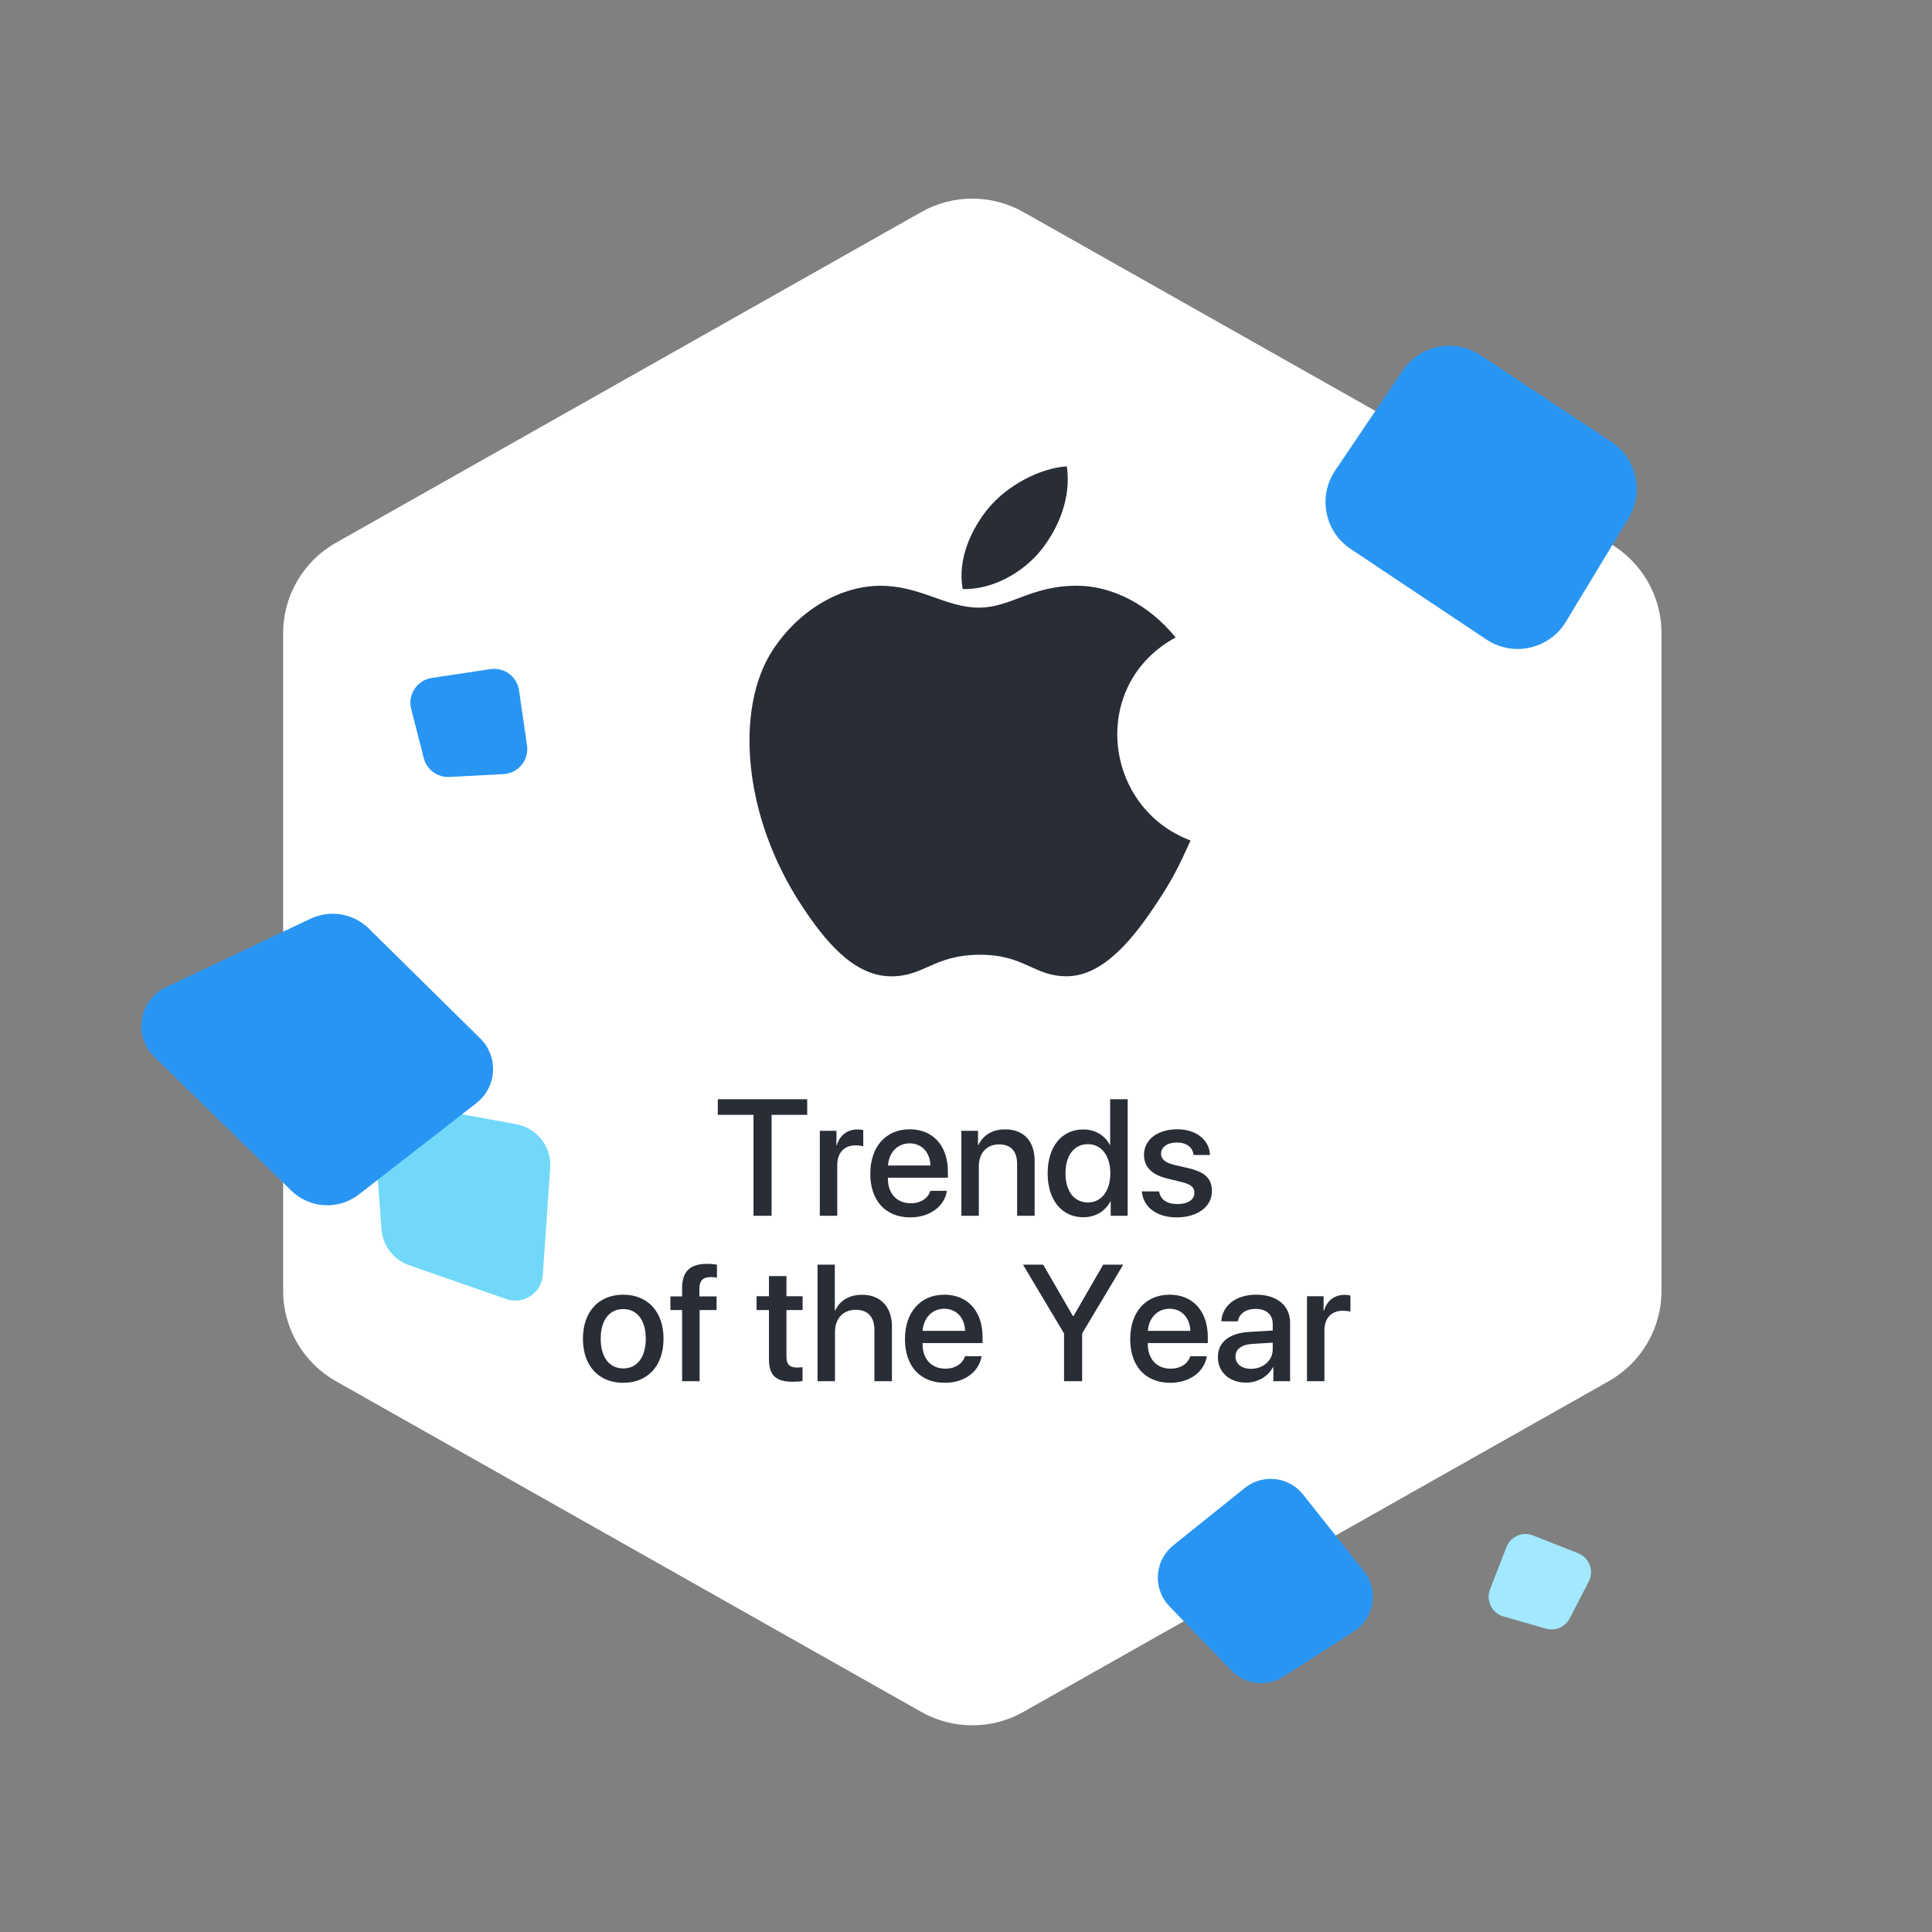 <?xml version="1.0" encoding="UTF-8"?>
<svg width="116px" height="116px" viewBox="0 0 116 116" version="1.1" xmlns="http://www.w3.org/2000/svg" xmlns:xlink="http://www.w3.org/1999/xlink">
    <rect x="0" y="0" width="116" height="116" fill="#808080" stroke="none"/>
    <!-- Generator: Sketch 48.1 (47250) - http://www.bohemiancoding.com/sketch -->
    <defs></defs>
    <g id="Index-Shields" stroke="none" stroke-width="1" fill="none" fill-rule="evenodd" transform="translate(-102, -525)">
        <g id="slide">
            <g id="Group" transform="translate(100, 199)">
                <g id="Group-18" transform="translate(2, 326)">
                    <g id="Group-14">
                        <path d="M61.445,12.732 L96.593,32.591 C98.549,33.696 99.759,35.769 99.759,38.016 L99.759,77.502 C99.759,79.748 98.549,81.821 96.593,82.927 L61.445,102.785 C59.542,103.86 57.216,103.86 55.314,102.785 L20.166,82.927 C18.21,81.821 17,79.748 17,77.502 L17,38.016 C17,35.769 18.21,33.696 20.166,32.591 L55.314,12.732 C57.216,11.657 59.542,11.657 61.445,12.732 Z" id="Polygon" fill="#FFFFFF"></path>
                        <path d="M22.559,69.115 C22.543,68.904 22.554,68.692 22.592,68.484 C22.84,67.135 24.133,66.242 25.482,66.489 L31.005,67.502 C32.247,67.73 33.121,68.854 33.034,70.114 L32.592,76.547 C32.581,76.693 32.552,76.838 32.504,76.977 C32.203,77.84 31.26,78.297 30.396,77.996 L24.566,75.967 C23.631,75.642 22.979,74.793 22.906,73.806 L22.559,69.115 Z" id="Path-5" fill="#71D8F9"></path>
                        <path d="M9.958,59.276 L18.647,55.16 C19.822,54.604 21.22,54.841 22.145,55.753 L28.838,62.353 C29.852,63.353 29.864,64.986 28.863,66.001 C28.784,66.081 28.7,66.156 28.61,66.226 L21.551,71.715 C20.33,72.665 18.596,72.567 17.489,71.487 L9.26,63.453 C8.241,62.458 8.221,60.825 9.217,59.805 C9.43,59.586 9.681,59.407 9.958,59.276 Z" id="Path-4" fill="#2895F3"></path>
                        <path d="M80.165,28.253 L84.218,22.249 C85.256,20.71 87.341,20.296 88.888,21.322 L96.76,26.538 C98.272,27.54 98.724,29.557 97.785,31.108 L94.015,37.335 C93.048,38.932 90.969,39.443 89.371,38.476 C89.329,38.451 89.287,38.424 89.246,38.397 L81.092,32.958 C79.538,31.921 79.119,29.822 80.155,28.268 C80.158,28.263 80.162,28.258 80.165,28.253 Z" id="Path-6" fill="#2895F3"></path>
                        <path d="M70.446,92.785 L74.738,89.34 C75.807,88.481 77.37,88.653 78.228,89.722 C78.231,89.725 78.234,89.729 78.236,89.732 L81.887,94.329 C82.739,95.402 82.56,96.964 81.486,97.817 C81.42,97.869 81.352,97.918 81.28,97.964 L77.056,100.667 C76.059,101.305 74.752,101.151 73.931,100.299 L70.213,96.444 C69.261,95.457 69.29,93.886 70.277,92.934 C70.331,92.881 70.387,92.832 70.446,92.785 Z" id="Path-7" fill="#2895F3"></path>
                        <path d="M89.463,95.426 L90.451,92.887 C90.696,92.255 91.409,91.941 92.041,92.187 L92.047,92.19 L94.75,93.257 C95.381,93.506 95.691,94.22 95.441,94.851 C95.426,94.89 95.409,94.928 95.389,94.965 L94.248,97.169 C93.978,97.689 93.379,97.947 92.817,97.785 L90.269,97.053 C89.617,96.865 89.24,96.184 89.427,95.532 C89.438,95.496 89.45,95.461 89.463,95.426 Z" id="Path-7" fill="#A2E8FF"></path>
                        <path d="M31.061,45.768 C31.053,45.813 31.042,45.858 31.029,45.902 C30.8,46.702 29.966,47.165 29.166,46.937 L26.039,46.042 C25.349,45.845 24.893,45.188 24.951,44.472 L25.196,41.436 C25.2,41.385 25.207,41.335 25.216,41.284 C25.367,40.465 26.153,39.924 26.972,40.075 L30.477,40.722 L30.485,40.723 C31.303,40.879 31.84,41.668 31.684,42.485 L31.061,45.768 Z" id="Path-7" fill="#2895F3" transform="translate(28.329, 43.522) rotate(-19) translate(-28.329, -43.522) "></path>
                        <path d="M71.483,50.465 C70.759,52.058 70.412,52.77 69.481,54.178 C68.181,56.145 66.348,58.594 64.077,58.616 C62.059,58.634 61.541,57.31 58.803,57.325 C56.064,57.34 55.493,58.639 53.474,58.62 C51.203,58.599 49.467,56.388 48.166,54.421 C44.53,48.922 44.15,42.467 46.392,39.036 C47.986,36.598 50.5,35.171 52.864,35.171 C55.271,35.171 56.784,36.482 58.774,36.482 C60.705,36.482 61.881,35.168 64.664,35.168 C66.767,35.168 68.995,36.306 70.584,38.274 C65.38,41.107 66.226,48.491 71.483,50.465 Z M62.553,32.971 C61.47,34.353 59.605,35.423 57.801,35.367 C57.473,33.586 58.318,31.754 59.342,30.518 C60.469,29.157 62.401,28.113 64.053,28 C64.331,29.861 63.563,31.682 62.553,32.971 Z" id="Fill-18" fill="#292D35"></path>
                        <path d="M46.328,72.997 L45.241,72.997 L45.241,66.936 L43.098,66.936 L43.098,66 L48.466,66 L48.466,66.936 L46.328,66.936 L46.328,72.997 Z M49.223,72.997 L49.223,67.896 L50.221,67.896 L50.221,68.764 L50.246,68.764 C50.415,68.168 50.871,67.814 51.473,67.814 C51.623,67.814 51.754,67.838 51.831,67.852 L51.831,68.827 C51.749,68.793 51.565,68.769 51.361,68.769 C50.687,68.769 50.27,69.22 50.27,69.942 L50.27,72.997 L49.223,72.997 Z M54.615,68.648 C53.883,68.648 53.369,69.205 53.315,69.976 L55.866,69.976 C55.842,69.196 55.347,68.648 54.615,68.648 Z M55.861,71.499 L56.855,71.499 C56.71,72.43 55.827,73.094 54.658,73.094 C53.16,73.094 52.253,72.081 52.253,70.471 C52.253,68.871 53.175,67.804 54.615,67.804 C56.031,67.804 56.913,68.803 56.913,70.35 L56.913,70.709 L53.31,70.709 L53.31,70.772 C53.31,71.659 53.844,72.246 54.683,72.246 C55.279,72.246 55.72,71.945 55.861,71.499 Z M57.723,72.997 L57.723,67.896 L58.722,67.896 L58.722,68.749 L58.746,68.749 C59.023,68.168 59.566,67.809 60.351,67.809 C61.476,67.809 62.121,68.526 62.121,69.695 L62.121,72.997 L61.069,72.997 L61.069,69.899 C61.069,69.133 60.71,68.711 59.983,68.711 C59.246,68.711 58.77,69.234 58.77,70.025 L58.77,72.997 L57.723,72.997 Z M65.045,73.085 C63.755,73.085 62.902,72.057 62.902,70.447 C62.902,68.837 63.755,67.814 65.036,67.814 C65.768,67.814 66.35,68.182 66.636,68.745 L66.655,68.745 L66.655,66 L67.707,66 L67.707,72.997 L66.689,72.997 L66.689,72.129 L66.67,72.129 C66.369,72.711 65.787,73.085 65.045,73.085 Z M65.322,68.696 C64.492,68.696 63.974,69.375 63.974,70.447 C63.974,71.523 64.492,72.197 65.322,72.197 C66.127,72.197 66.665,71.513 66.665,70.447 C66.665,69.39 66.127,68.696 65.322,68.696 Z M68.687,69.341 C68.687,68.429 69.492,67.804 70.685,67.804 C71.82,67.804 72.615,68.439 72.649,69.346 L71.664,69.346 C71.616,68.885 71.242,68.599 70.656,68.599 C70.088,68.599 69.71,68.876 69.71,69.278 C69.71,69.593 69.962,69.807 70.491,69.938 L71.349,70.136 C72.377,70.384 72.765,70.772 72.765,71.523 C72.765,72.454 71.897,73.094 70.646,73.094 C69.439,73.094 68.638,72.469 68.556,71.533 L69.594,71.533 C69.676,72.023 70.054,72.294 70.695,72.294 C71.325,72.294 71.713,72.032 71.713,71.62 C71.713,71.295 71.519,71.116 70.985,70.98 L70.074,70.757 C69.152,70.534 68.687,70.054 68.687,69.341 Z M37.42,83.025 C35.96,83.025 35,82.022 35,80.378 C35,78.739 35.965,77.735 37.42,77.735 C38.874,77.735 39.839,78.739 39.839,80.378 C39.839,82.022 38.879,83.025 37.42,83.025 Z M37.42,82.162 C38.244,82.162 38.773,81.512 38.773,80.378 C38.773,79.248 38.239,78.598 37.42,78.598 C36.6,78.598 36.067,79.248 36.067,80.378 C36.067,81.512 36.6,82.162 37.42,82.162 Z M40.955,82.928 L40.955,78.656 L40.252,78.656 L40.252,77.837 L40.955,77.837 L40.955,77.337 C40.955,76.348 41.42,75.883 42.458,75.883 C42.671,75.883 42.909,75.907 43.045,75.931 L43.045,76.707 C42.943,76.688 42.802,76.678 42.662,76.678 C42.206,76.678 41.992,76.906 41.992,77.357 L41.992,77.837 L43.025,77.837 L43.025,78.656 L42.007,78.656 L42.007,82.928 L40.955,82.928 Z M46.168,76.62 L47.22,76.62 L47.22,77.827 L48.19,77.827 L48.19,78.656 L47.22,78.656 L47.22,81.469 C47.22,81.91 47.414,82.109 47.841,82.109 C47.947,82.109 48.117,82.099 48.185,82.085 L48.185,82.914 C48.068,82.943 47.836,82.962 47.603,82.962 C46.57,82.962 46.168,82.57 46.168,81.585 L46.168,78.656 L45.426,78.656 L45.426,77.827 L46.168,77.827 L46.168,76.62 Z M49.087,82.928 L49.087,75.931 L50.124,75.931 L50.124,78.68 L50.149,78.68 C50.43,78.084 50.988,77.74 51.763,77.74 C52.884,77.74 53.553,78.487 53.553,79.641 L53.553,82.928 L52.501,82.928 L52.501,79.844 C52.501,79.093 52.122,78.642 51.385,78.642 C50.609,78.642 50.134,79.175 50.134,79.98 L50.134,82.928 L49.087,82.928 Z M56.695,78.579 C55.963,78.579 55.449,79.136 55.395,79.907 L57.946,79.907 C57.922,79.127 57.427,78.579 56.695,78.579 Z M57.941,81.43 L58.935,81.43 C58.79,82.361 57.907,83.025 56.739,83.025 C55.24,83.025 54.334,82.012 54.334,80.402 C54.334,78.802 55.255,77.735 56.695,77.735 C58.111,77.735 58.994,78.734 58.994,80.281 L58.994,80.64 L55.391,80.64 L55.391,80.703 C55.391,81.59 55.924,82.177 56.763,82.177 C57.359,82.177 57.801,81.876 57.941,81.43 Z M64.973,82.928 L63.886,82.928 L63.886,80.062 L61.423,75.931 L62.635,75.931 L64.42,79.02 L64.454,79.02 L66.238,75.931 L67.441,75.931 L64.973,80.062 L64.973,82.928 Z M70.219,78.579 C69.487,78.579 68.973,79.136 68.92,79.907 L71.47,79.907 C71.446,79.127 70.952,78.579 70.219,78.579 Z M71.466,81.43 L72.46,81.43 C72.314,82.361 71.432,83.025 70.263,83.025 C68.765,83.025 67.858,82.012 67.858,80.402 C67.858,78.802 68.779,77.735 70.219,77.735 C71.635,77.735 72.518,78.734 72.518,80.281 L72.518,80.64 L68.915,80.64 L68.915,80.703 C68.915,81.59 69.448,82.177 70.287,82.177 C70.884,82.177 71.325,81.876 71.466,81.43 Z M75.112,82.186 C75.844,82.186 76.416,81.682 76.416,81.018 L76.416,80.615 L75.161,80.693 C74.535,80.737 74.181,81.013 74.181,81.449 C74.181,81.895 74.55,82.186 75.112,82.186 Z M74.821,83.016 C73.822,83.016 73.124,82.395 73.124,81.478 C73.124,80.586 73.808,80.038 75.02,79.97 L76.416,79.888 L76.416,79.495 C76.416,78.928 76.033,78.588 75.393,78.588 C74.787,78.588 74.409,78.879 74.317,79.335 L73.328,79.335 C73.386,78.414 74.171,77.735 75.432,77.735 C76.669,77.735 77.459,78.39 77.459,79.413 L77.459,82.928 L76.455,82.928 L76.455,82.089 L76.431,82.089 C76.135,82.657 75.49,83.016 74.821,83.016 Z M78.473,82.928 L78.473,77.827 L79.471,77.827 L79.471,78.695 L79.496,78.695 C79.665,78.099 80.121,77.745 80.723,77.745 C80.873,77.745 81.004,77.769 81.081,77.783 L81.081,78.758 C80.999,78.724 80.815,78.7 80.611,78.7 C79.937,78.7 79.52,79.151 79.52,79.873 L79.52,82.928 L78.473,82.928 Z" id="Trends-of-the-Year" fill="#292D35"></path>
                    </g>
                </g>
            </g>
        </g>
    </g>
</svg>